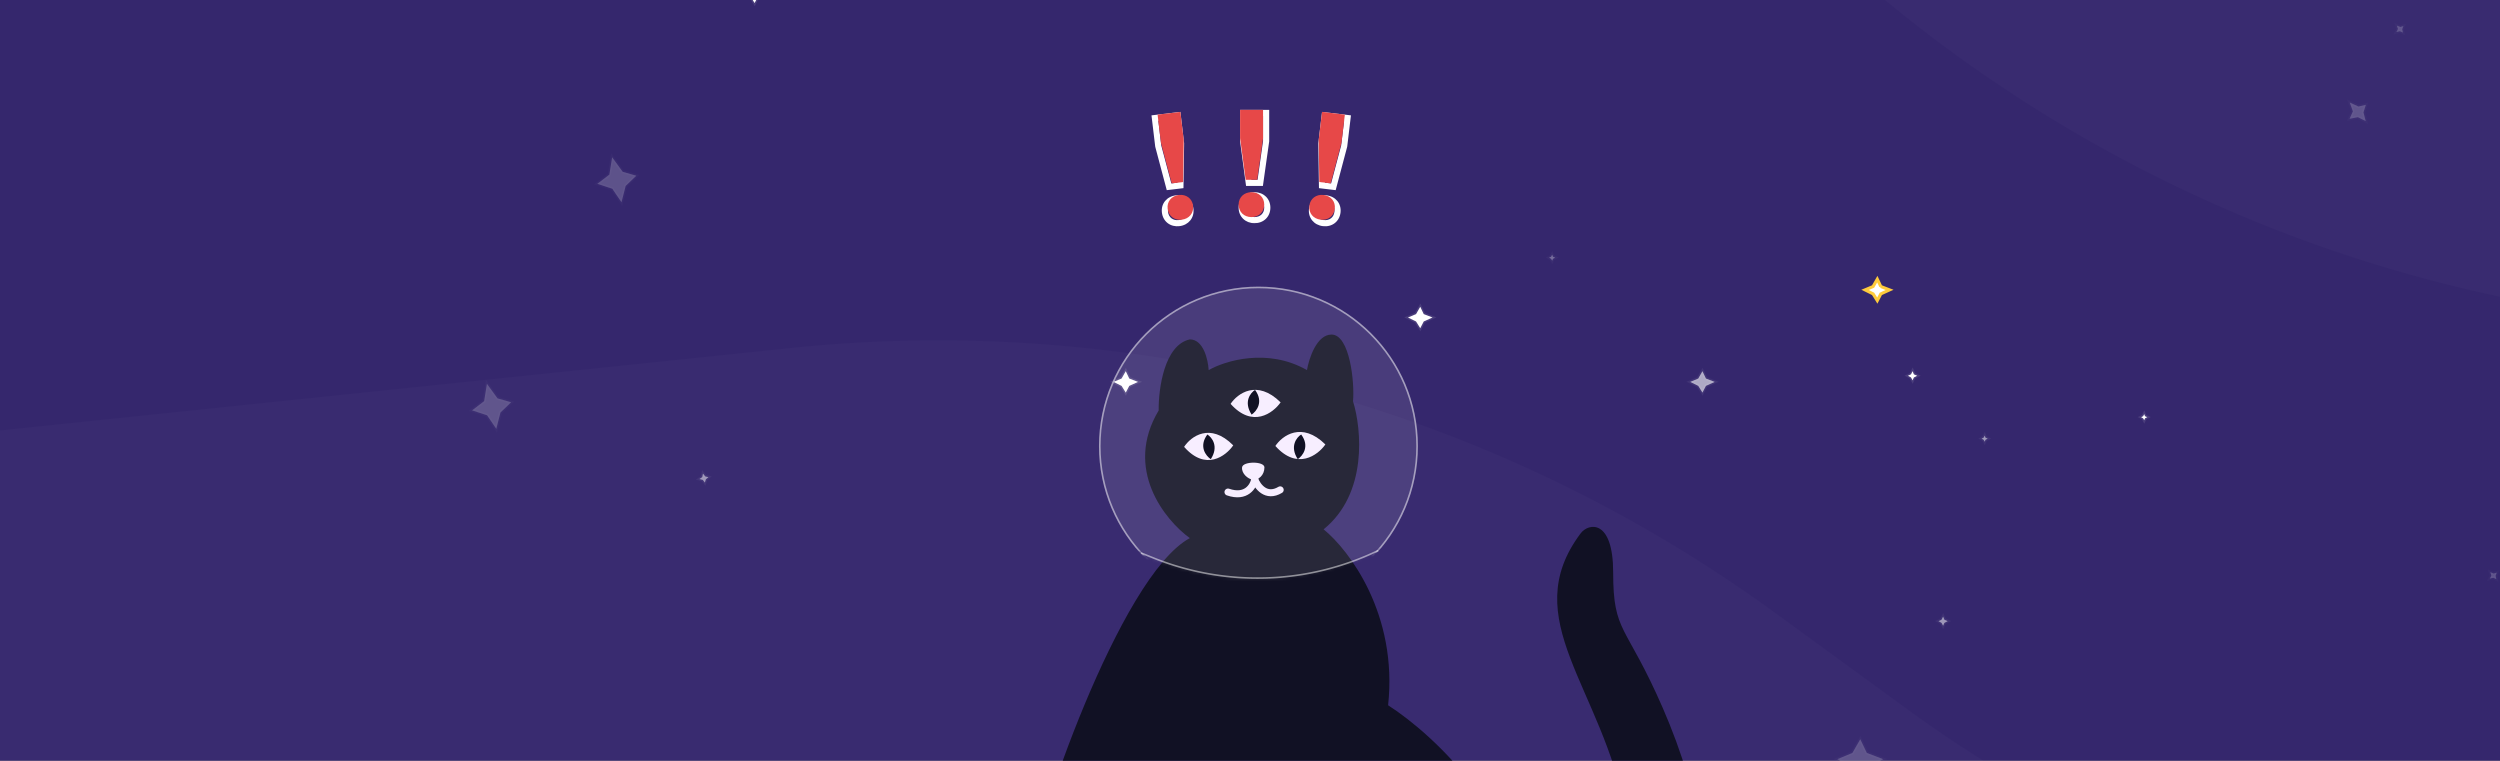 <svg xmlns="http://www.w3.org/2000/svg" width="815" height="248" fill="none"><rect width="100%" height="100%" fill="#808080" stroke="none"/><g clip-path="url(#a)"><path fill="#35276D" d="M0 0h815v248H0z"/><path fill="#fff" stroke="#fff" stroke-opacity=".1" d="M368.143 123.4 367 121l-1.371 2.4-2.629 1.1 2.629 1.3L367 128l1.143-2.2 2.857-1.3-2.857-1.1Zm-121-127L246-6l-1.371 2.4L242-2.5l2.629 1.3L246 1l1.143-2.2L250-2.5l-2.857-1.1Zm217 106L463 100l-1.371 2.4-2.629 1.1 2.629 1.3L463 107l1.143-2.2 2.857-1.3-2.857-1.1Zm235.143 33.286L699 135l-.343.686L698 136l.657.371.343.629.286-.629L700 136l-.714-.314Zm-179.298 80.927-.613.42.741.196.441.579.23-.719.546-.463-.674-.152-.509-.624-.162.763Z"/><path fill="#fff" stroke="#fff" stroke-opacity=".1" d="M647.286 142.686 647 142l-.343.686L646 143l.657.371.343.629.286-.629L648 143l-.714-.314Z" opacity=".5"/><path fill="#fff" stroke="#fff" stroke-opacity=".1" d="M506.286 83.686 506 83l-.343.686L505 84l.657.371L506 85l.286-.629L507 84l-.714-.314Z" opacity=".3"/><path fill="#fff" stroke="#fff" stroke-opacity=".1" d="M623.929 122.029 623.5 121l-.514 1.029-.986.471.986.557.514.943.429-.943L625 122.5l-1.071-.471Z"/><path fill="#fff" stroke="#fff" stroke-opacity=".1" d="m781.727 9.46-.501.996 1.115-.28 1 .44-.22-1.11.38-1.005-.994.29-1.121-.45.341 1.12Z" opacity=".2"/><path fill="#fff" stroke="#FFCB3C" d="M613.143 93.4 612 91l-1.371 2.4L608 94.5l2.629 1.3L612 98l1.143-2.2L616 94.5l-2.857-1.1Z"/><path fill="#fff" stroke="#fff" stroke-opacity=".1" d="m767.036 36.297-1.076 2.43 2.714-.523 2.547 1.277-.726-2.84.775-2.475-2.413.567-2.848-1.32 1.027 2.884Z" opacity=".2"/><path fill="#fff" stroke="#fff" stroke-opacity=".1" d="M556.143 123.4 555 121l-1.371 2.4-2.629 1.1 2.629 1.3L555 128l1.143-2.2 2.857-1.3-2.857-1.1Z" opacity=".6"/><path fill="#fff" stroke="#fff" stroke-opacity=".1" d="M608.592 245.457 606.449 241l-2.571 4.457-4.929 2.043 4.929 2.414 2.571 4.086 2.143-4.086 5.357-2.414-5.357-2.043ZM157.827 130.775l-3.928 3.005 4.887 1.61 3.004 4.41 1.36-5.317 3.477-3.349-4.437-1.267-3.454-4.753-.909 5.661ZM275.498-5.89l4.937.286-2.652-4.41.602-5.3-4.501 3.14-4.82.27 2.535 3.854-.484 5.856 4.383-3.696Zm-76.851 62.807-3.928 3.006 4.888 1.61 3.003 4.41 1.36-5.317 3.477-3.35-4.436-1.266-3.455-4.753-.909 5.66Z" opacity=".2"/><path fill="#fff" stroke="#fff" stroke-opacity=".1" d="m228.927 155.533-.92.629 1.112.294.662.87.345-1.079.818-.695-1.01-.228-.764-.936-.243 1.145Zm404.951 46.496-.429-1.029-.514 1.029-.986.471.986.557.514.943.429-.943 1.071-.557-1.071-.471Z" opacity=".5"/><path fill="#fff" stroke="#fff" stroke-opacity=".1" d="m812.176 187.636-.501.996 1.115-.28 1 .44-.219-1.111.38-1.004-.995.289-1.121-.45.341 1.12Z" opacity=".2"/><path fill="#fff" fill-opacity=".02" d="m206.27 248.962-251.026 9.093a36.902 36.902 0 0 0-14.784 3.684c-26.599 12.918-56.827-9.132-52.65-38.405l4.427-31.017c3.47-24.313 23.033-43.148 47.46-45.694l318.095-33.158a463.437 463.437 0 0 1 321.065 86.46l43.056 31.39a418.217 418.217 0 0 0 281.876 78.768l73.181-6.234c86.87-7.401 172.07 27.071 229.35 92.802l35.69 40.956c36.66 42.066 91.65 63.446 147.09 57.196l130.94-14.756c30.9-3.483 57.96 20.698 57.96 51.798 0 27.56-21.45 50.357-48.96 52.031l-170.61 10.378a233.757 233.757 0 0 1-143.19-38.383l-72.36-47.877a493.25 493.25 0 0 0-233.148-80.355L780.159 417.35a567.32 567.32 0 0 1-254.221-83.49 567.315 567.315 0 0 0-319.668-84.898Z"/><path fill="#fff" fill-opacity=".02" d="M196.276-192.77-2.549-180.18a33.188 33.188 0 0 0-19.38 7.821c-22.538 19.134-56.958 1.468-54.552-27.998l8.763-107.333c2.866-35.096 28.948-63.89 63.59-70.203l241.8-44.057c145.313-26.477 293.339 29.683 384.52 145.885l63.086 80.397c62.973 80.254 165.688 120.31 266.587 105.285 119.545-17.801 238.825 43.086 292.745 151.25l46.33 92.926c28.72 57.594 92.38 88.892 155.52 76.453l64.66-12.738c54.83-10.803 105.88 31.167 105.88 87.055 0 45.371-34.23 83.433-79.35 88.23l-108.8 11.57c-68.55 7.29-136.32-19.464-181.41-71.613l-69.76-80.695a414.35 414.35 0 0 0-256.472-139.417l-73.775-10.241A466.382 466.382 0 0 1 568.654-43.438c-95.279-103.351-232.09-158.216-372.378-149.332Z"/><path fill="#111124" d="M387.879 175.426c-22.883 12.357-51.307 96.006-51.879 109.021 15.246 3.026-7.005 51.877 12.453 47.726 8.561 15.136 46.527-11.515 50.331 5.459 24.828-10.183 53.738-5.459 118.954-5.459 4.099-1.096 15.589-6.636 28.746-20.023 16.447-16.733 7.58-53.774-4.433-81.376-12.013-27.603-16.161-24.179-16.161-44.193 0-17.305-7.914-16.209-10.583-12.728-21.024 28.031 7.008 50.056 14.731 91.102 6.178 32.836-18.784 39.615-32.036 38.9.229-35.697-30.225-64.166-45.48-73.939 3.204-29.634-12.679-50.58-21.023-57.35 14.416-11.67 12.394-32.702 9.582-41.761.572-5.864-1.001-21.739-7.008-21.739-4.805 0-7.342 7.723-8.009 11.585-12.814-7.323-26.695-3.052-32.035 0-.192-3.338-1.688-10.011-6.15-10.011-8.352 1.83-10.249 16.209-10.154 23.168-11.442 19.107 2.002 35.706 10.154 41.618Z"/><mask id="b" width="132" height="105" x="340" y="84" maskUnits="userSpaceOnUse" style="mask-type:alpha"><path fill="#D9D9D9" stroke="#fff" stroke-width=".528" d="m445.172 181.079 3.075-1.347 23.222-6.069V85H341.113l2.903 94.732h27.179a88.56 88.56 0 0 0 73.977 1.347Z"/></mask><g mask="url(#b)"><circle cx="51.984" cy="51.984" r="51.984" fill="#fff" fill-opacity=".1" transform="matrix(-1 0 0 1 462.234 93.443)"/><circle cx="51.984" cy="51.984" r="51.72" stroke="#fff" stroke-opacity=".5" stroke-width=".528" transform="matrix(-1 0 0 1 462.234 93.443)"/></g><path stroke="#fff" stroke-opacity=".5" stroke-width=".528" d="M449.301 179.471a90.74 90.74 0 0 1-73.36 2.389l-3.957-1.598"/><path fill="#F7EEFF" d="M386.02 145.673c2.182-3.338 8.44-8.109 16.017-.492-2.411 3.501-8.99 8.501-16.017.492Z"/><path fill="#111124" d="M393.599 141.643c1.502.943 3.821 3.875 1.118 8.049-1.579-1.05-4.016-4.134-1.118-8.049Z"/><path fill="#F7EEFF" d="M415.77 145.386c2.219-3.338 8.589-8.109 16.303-.492-2.454 3.501-9.15 8.501-16.303.492Z"/><path fill="#111124" d="M424.187 141.641c-1.499.944-3.821 3.875-1.118 8.049 1.581-1.05 4.016-4.134 1.118-8.049Z"/><path fill="#F7EEFF" d="M401.176 131.661c2.219-3.338 8.589-8.109 16.304-.492-2.454 3.501-9.151 8.501-16.304.492Z"/><path fill="#111124" d="M409.144 127.113c-1.499.944-3.821 3.876-1.118 8.049 1.581-1.049 4.016-4.133 1.118-8.049Z"/><path fill="#F7EEFF" d="M412.205 152.368c0-2.06-7.097-2.051-7.294 0-.195 2.05 1.945 3.775 3.432 4.004 1.859.286 3.862-1.43 3.862-4.004Z"/><path stroke="#F7EEFF" stroke-linecap="round" stroke-width="2.288" d="M417.343 159.694c-4.576 2.746-7.437-1.144-8.295-3.432-.429 2.239-2.774 6.207-8.724 4.147"/><mask id="c" width="12" height="38" x="403" y="35" fill="#000" maskUnits="userSpaceOnUse"><path fill="#fff" d="M403 35h12v38h-12z"/><path d="M408.965 71.768c-2.4 0-4.176-1.68-4.176-4.08 0-2.352 1.776-4.032 4.176-4.032 2.448 0 4.176 1.68 4.176 4.032 0 2.4-1.728 4.08-4.176 4.08Zm3.792-34.944v9.216l-1.92 13.584h-3.744l-1.824-13.584v-9.216h7.488Z"/></mask><path fill="#fff" d="M412.757 36.824h1v-1h-1v1Zm0 9.216.99.14.01-.07v-.07h-1Zm-1.92 13.584v1h.868l.122-.86-.99-.14Zm-3.744 0-.992.133.117.867h.875v-1Zm-1.824-13.584h-1v.067l.008.066.992-.133Zm0-9.216v-1h-1v1h1Zm3.696 33.944c-1.879 0-3.176-1.263-3.176-3.08h-2c0 2.983 2.254 5.08 5.176 5.08v-2Zm-3.176-3.08c0-1.761 1.289-3.032 3.176-3.032v-2c-2.914 0-5.176 2.09-5.176 5.032h2Zm3.176-3.032c1.927 0 3.176 1.263 3.176 3.032h2c0-2.935-2.208-5.032-5.176-5.032v2Zm3.176 3.032c0 .952-.338 1.707-.869 2.224-.532.52-1.317.856-2.307.856v2c1.457 0 2.76-.504 3.704-1.424.945-.923 1.472-2.208 1.472-3.656h-2Zm-.384-30.864v9.216h2v-9.216h-2Zm.009 9.076-1.92 13.584 1.981.28 1.92-13.584-1.981-.28Zm-.929 12.724h-3.744v2h3.744v-2Zm-2.753.867-1.824-13.584-1.983.266 1.824 13.584 1.983-.266Zm-1.815-13.451v-9.216h-2v9.216h2Zm-1-8.216h7.488v-2h-7.488v2Z" mask="url(#c)"/><path fill="#E74848" d="M407.965 70.768c-2.4 0-4.176-1.68-4.176-4.08 0-2.352 1.776-4.032 4.176-4.032 2.448 0 4.176 1.68 4.176 4.032 0 2.4-1.728 4.08-4.176 4.08Zm3.792-34.944v9.216l-1.92 13.584h-3.744l-1.824-13.584v-9.216h7.488Z"/><mask id="d" width="16.422" height="39.155" x="425.319" y="35.513" fill="#000" maskUnits="userSpaceOnUse"><path fill="#fff" d="M425.319 35.513h16.422v39.155h-16.422z"/><path d="M431.387 72.729c-2.383-.285-3.947-2.164-3.662-4.547.279-2.335 2.242-3.793 4.625-3.508 2.43.29 3.947 2.163 3.668 4.499-.285 2.383-2.2 3.846-4.631 3.556Zm7.91-34.248-1.093 9.151-3.517 13.26-3.718-.444-.2-13.704 1.093-9.151 7.435.888Z"/></mask><path fill="#fff" d="m439.297 38.481.993.119.119-.993-.993-.119-.119.993Zm-1.093 9.151.967.257.018-.069.008-.07-.993-.118Zm-3.517 13.26-.119.993.862.103.223-.84-.966-.256Zm-3.718-.444-1 .015.013.875.868.103.119-.993Zm-.2-13.704-.993-.119-.008.067.001.066 1-.014Zm1.093-9.151.119-.993-.993-.119-.119.993.993.119Zm-.356 34.143c-1.866-.223-3.004-1.631-2.788-3.435l-1.986-.237c-.354 2.961 1.636 5.311 4.537 5.658l.237-1.986Zm-2.788-3.435c.209-1.75 1.639-2.858 3.513-2.634l.237-1.986c-2.892-.345-5.387 1.46-5.736 4.383l1.986.237Zm3.513-2.634c1.913.228 3.004 1.63 2.794 3.387l1.986.237c.348-2.914-1.595-5.258-4.543-5.61l-.237 1.986Zm2.794 3.387c-.113.945-.538 1.655-1.126 2.106-.59.452-1.409.693-2.393.576l-.237 1.986c1.447.172 2.801-.173 3.847-.975 1.048-.804 1.723-2.018 1.895-3.456l-1.986-.237Zm3.279-30.692-1.093 9.151 1.986.238 1.093-9.151-1.986-.238Zm-1.066 9.014-3.518 13.26 1.933.513 3.518-13.26-1.933-.513ZM434.805 59.9l-3.717-.445-.238 1.986 3.718.444.237-1.985Zm-2.836.534-.2-13.705-2 .03.2 13.704 2-.03Zm-.207-13.572 1.093-9.15-1.986-.238-1.093 9.151 1.986.237Zm-.018-8.276 7.435.888.237-1.986-7.435-.888-.237 1.986Z" mask="url(#d)"/><path fill="#E74848" d="M430.512 71.617c-2.383-.284-3.947-2.163-3.662-4.546.279-2.336 2.242-3.793 4.625-3.508 2.43.29 3.947 2.163 3.668 4.498-.285 2.383-2.2 3.847-4.631 3.556Zm7.91-34.247-1.093 9.15-3.517 13.261-3.718-.444-.2-13.704 1.093-9.151 7.435.888Z"/><mask id="e" width="16.422" height="39.155" x="374.052" y="35.513" fill="#000" maskUnits="userSpaceOnUse"><path fill="#fff" d="M374.052 35.513h16.422v39.155h-16.422z"/><path d="M384.406 72.729c2.383-.285 3.947-2.164 3.662-4.547-.279-2.335-2.242-3.793-4.625-3.508-2.43.29-3.947 2.163-3.668 4.499.285 2.383 2.2 3.846 4.631 3.556Zm-7.91-34.248 1.093 9.151 3.517 13.26 3.718-.444.2-13.704-1.093-9.151-7.435.888Z"/></mask><path fill="#fff" d="m376.496 38.481-.993.119-.119-.993.993-.119.119.993Zm1.093 9.151-.967.257-.018-.069-.008-.07.993-.118Zm3.517 13.26.119.993-.862.103-.223-.84.966-.256Zm3.718-.444 1 .015-.013.875-.868.103-.119-.993Zm.2-13.704.993-.119.008.067-.001.066-1-.014Zm-1.093-9.151-.119-.993.993-.119.119.993-.993.119Zm.356 34.143c1.866-.223 3.004-1.631 2.788-3.435l1.986-.237c.354 2.961-1.636 5.311-4.537 5.658l-.237-1.986Zm2.788-3.435c-.209-1.75-1.639-2.858-3.513-2.634l-.237-1.986c2.892-.345 5.387 1.46 5.736 4.383l-1.986.237Zm-3.513-2.634c-1.914.228-3.004 1.63-2.794 3.387l-1.986.237c-.348-2.914 1.595-5.258 4.543-5.61l.237 1.986Zm-2.794 3.387c.113.945.538 1.655 1.126 2.106.59.452 1.409.693 2.393.576l.237 1.986c-1.447.172-2.801-.173-3.847-.975-1.048-.804-1.723-2.018-1.895-3.456l1.986-.237Zm-3.279-30.692 1.093 9.151-1.986.238-1.093-9.151 1.986-.238Zm1.066 9.014 3.518 13.26-1.933.513-3.518-13.26 1.933-.513Zm2.433 12.524 3.717-.445.238 1.986-3.718.444-.237-1.985Zm2.836.534.2-13.705 2 .03-.2 13.704-2-.03Zm.207-13.572-1.093-9.15 1.986-.238 1.093 9.151-1.986.237Zm.018-8.276-7.435.888-.237-1.986 7.435-.888.237 1.986Z" mask="url(#e)"/><path fill="#E74848" d="M385.281 71.617c2.383-.284 3.947-2.163 3.662-4.546-.279-2.336-2.242-3.793-4.625-3.508-2.43.29-3.947 2.163-3.668 4.498.285 2.383 2.2 3.847 4.631 3.556Zm-7.91-34.247 1.093 9.15 3.517 13.261 3.718-.444.2-13.704-1.093-9.151-7.435.888Z"/></g><defs><clipPath id="a"><path fill="#fff" d="M0 0h815v248H0z"/></clipPath></defs></svg>
